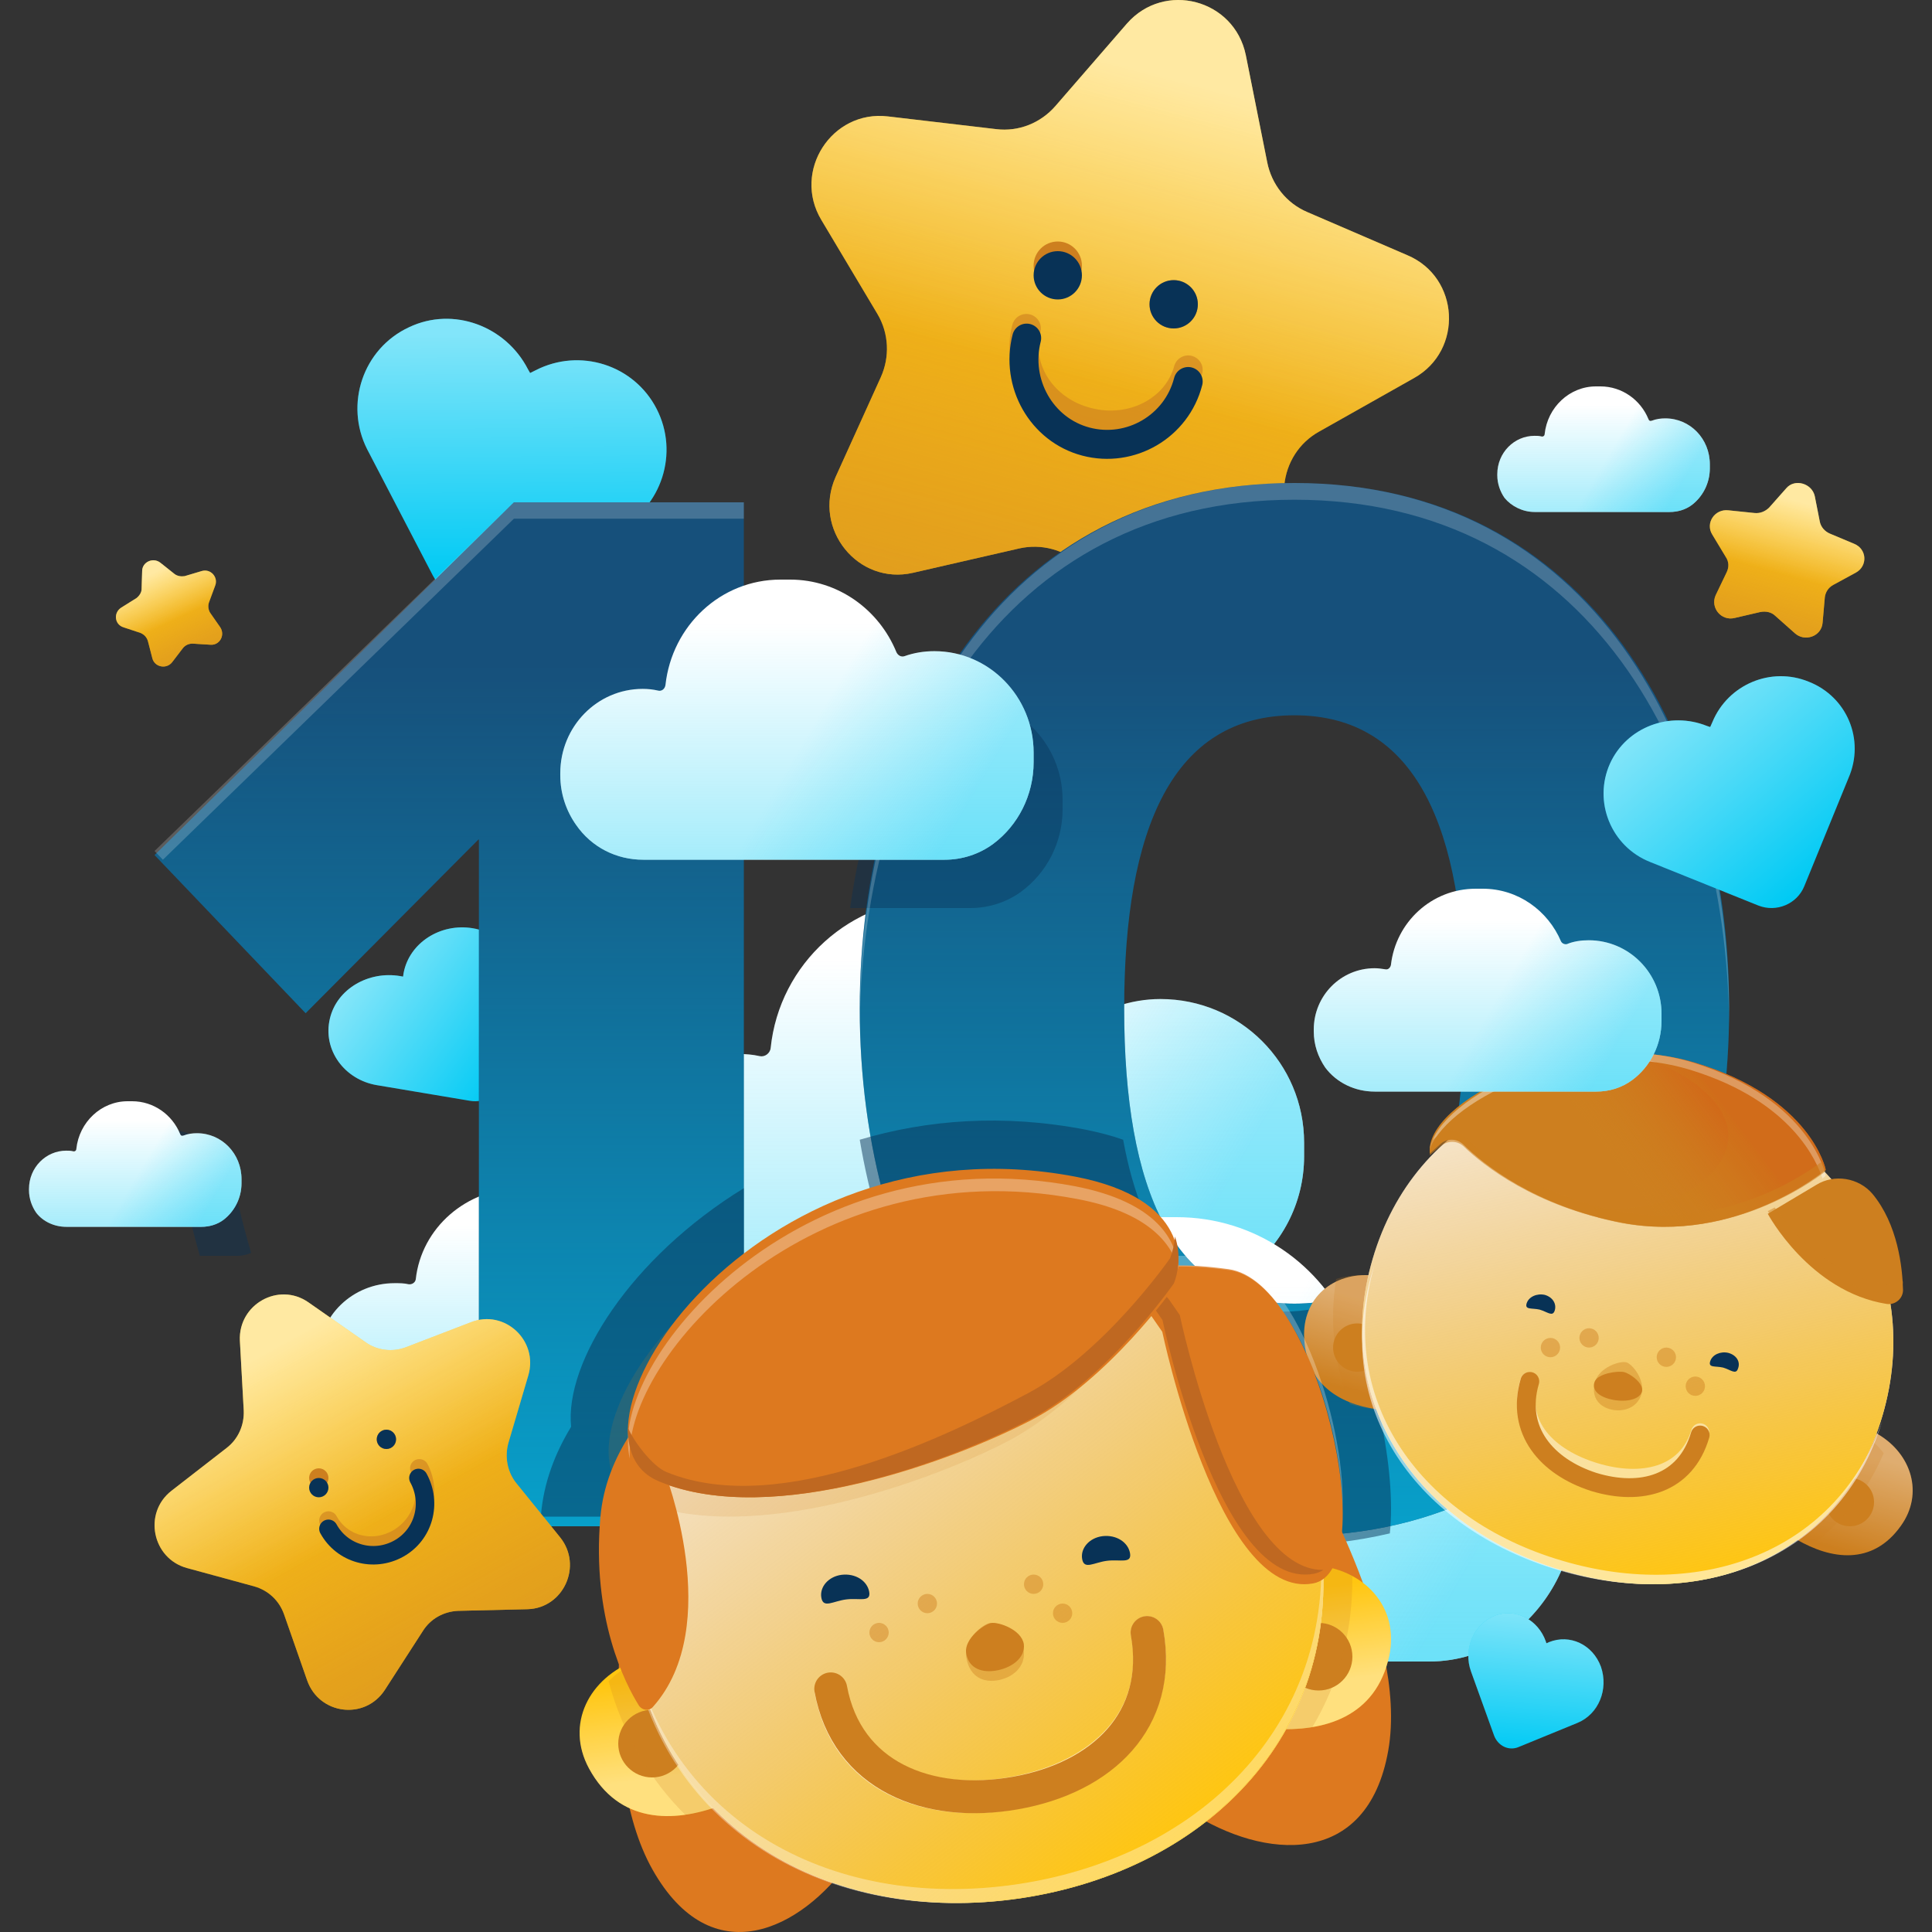 <?xml version="1.0" encoding="UTF-8"?>
<svg width="200px" height="200px" viewBox="0 0 200 200" version="1.1" xmlns="http://www.w3.org/2000/svg" xmlns:xlink="http://www.w3.org/1999/xlink">
    <rect x="0" y="0" width="200" height="200" fill="#333333" stroke="none"/>
    <title>children</title>
    <defs>
        <linearGradient x1="50%" y1="-3.90408097e-14%" x2="50%" y2="100%" id="linearGradient-1">
            <stop stop-color="#00CAF4" stop-opacity="0" offset="15.42%"></stop>
            <stop stop-color="#00CAF4" offset="100%"></stop>
        </linearGradient>
        <linearGradient x1="11.815%" y1="41.988%" x2="90.317%" y2="68.147%" id="linearGradient-2">
            <stop stop-color="#00CAF4" stop-opacity="0" offset="51.31%"></stop>
            <stop stop-color="#00CAF4" offset="100%"></stop>
        </linearGradient>
        <linearGradient x1="50%" y1="-0%" x2="50%" y2="100%" id="linearGradient-3">
            <stop stop-color="#00CAF4" stop-opacity="0" offset="15.42%"></stop>
            <stop stop-color="#00CAF4" offset="100%"></stop>
        </linearGradient>
        <linearGradient x1="11.783%" y1="42.016%" x2="90.124%" y2="67.915%" id="linearGradient-4">
            <stop stop-color="#00CAF4" stop-opacity="0" offset="51.31%"></stop>
            <stop stop-color="#00CAF4" offset="100%"></stop>
        </linearGradient>
        <linearGradient x1="50%" y1="-0.11%" x2="50%" y2="99.89%" id="linearGradient-5">
            <stop stop-color="#00CAF4" stop-opacity="0" offset="15.42%"></stop>
            <stop stop-color="#00CAF4" offset="100%"></stop>
        </linearGradient>
        <linearGradient x1="11.85%" y1="42.559%" x2="90.184%" y2="66.755%" id="linearGradient-6">
            <stop stop-color="#00CAF4" stop-opacity="0" offset="51.31%"></stop>
            <stop stop-color="#00CAF4" offset="100%"></stop>
        </linearGradient>
        <linearGradient x1="96.608%" y1="76.07%" x2="19.822%" y2="27.354%" id="linearGradient-7">
            <stop stop-color="#FFFFFF" stop-opacity="0" offset="0%"></stop>
            <stop stop-color="#FFFFFF" offset="99.93%"></stop>
        </linearGradient>
        <linearGradient x1="50.439%" y1="90.966%" x2="49.713%" y2="8.892%" id="linearGradient-8">
            <stop stop-color="#FFFFFF" stop-opacity="0" offset="0%"></stop>
            <stop stop-color="#FFFFFF" offset="99.93%"></stop>
        </linearGradient>
        <linearGradient x1="59.709%" y1="0.346%" x2="35.918%" y2="93.416%" id="linearGradient-9">
            <stop stop-color="#CD7F1F" stop-opacity="0" offset="15.42%"></stop>
            <stop stop-color="#CD7F1F" offset="100%"></stop>
        </linearGradient>
        <linearGradient x1="35.918%" y1="93.416%" x2="59.709%" y2="0.346%" id="linearGradient-10">
            <stop stop-color="#FFFFFF" stop-opacity="0.023" offset="38.45%"></stop>
            <stop stop-color="#FFFFFF" offset="85.53%"></stop>
        </linearGradient>
        <linearGradient x1="60.356%" y1="0.506%" x2="34.981%" y2="93.537%" id="linearGradient-11">
            <stop stop-color="#CD7F1F" stop-opacity="0" offset="15.42%"></stop>
            <stop stop-color="#CD7F1F" offset="100%"></stop>
        </linearGradient>
        <linearGradient x1="34.981%" y1="93.537%" x2="60.356%" y2="0.506%" id="linearGradient-12">
            <stop stop-color="#FFFFFF" stop-opacity="0.023" offset="38.45%"></stop>
            <stop stop-color="#FFFFFF" offset="85.53%"></stop>
        </linearGradient>
        <linearGradient x1="30.46%" y1="1.33%" x2="71.619%" y2="89.189%" id="linearGradient-13">
            <stop stop-color="#CD7F1F" stop-opacity="0" offset="15.42%"></stop>
            <stop stop-color="#CD7F1F" offset="100%"></stop>
        </linearGradient>
        <linearGradient x1="71.641%" y1="89.237%" x2="30.483%" y2="1.378%" id="linearGradient-14">
            <stop stop-color="#FFFFFF" stop-opacity="0.023" offset="38.45%"></stop>
            <stop stop-color="#FFFFFF" offset="85.53%"></stop>
        </linearGradient>
        <linearGradient x1="50%" y1="0%" x2="50%" y2="100%" id="linearGradient-15">
            <stop stop-color="#00CAF4" stop-opacity="0.1" offset="16.03%"></stop>
            <stop stop-color="#00CAF4" offset="99.93%"></stop>
        </linearGradient>
        <linearGradient x1="50%" y1="0%" x2="50%" y2="100%" id="linearGradient-16">
            <stop stop-color="#00CAF4" stop-opacity="0.1" offset="16.37%"></stop>
            <stop stop-color="#00CAF4" offset="99.93%"></stop>
        </linearGradient>
        <linearGradient x1="25.936%" y1="1.37%" x2="73.249%" y2="86.539%" id="linearGradient-17">
            <stop stop-color="#CD7F1F" stop-opacity="0" offset="15.42%"></stop>
            <stop stop-color="#CD7F1F" offset="100%"></stop>
        </linearGradient>
        <linearGradient x1="73.249%" y1="86.539%" x2="25.936%" y2="1.37%" id="linearGradient-18">
            <stop stop-color="#FFFFFF" stop-opacity="0.023" offset="38.45%"></stop>
            <stop stop-color="#FFFFFF" offset="85.53%"></stop>
        </linearGradient>
        <linearGradient x1="86.728%" y1="81.065%" x2="26.243%" y2="17.404%" id="linearGradient-19">
            <stop stop-color="#FFFFFF" stop-opacity="0" offset="0%"></stop>
            <stop stop-color="#FFFFFF" offset="99.93%"></stop>
        </linearGradient>
        <linearGradient x1="44.624%" y1="101.385%" x2="53.507%" y2="2.377%" id="linearGradient-20">
            <stop stop-color="#FFFFFF" stop-opacity="0" offset="0%"></stop>
            <stop stop-color="#FFFFFF" offset="99.93%"></stop>
        </linearGradient>
        <linearGradient x1="37.67%" y1="86.102%" x2="61.001%" y2="15.334%" id="linearGradient-21">
            <stop stop-color="#FFFFFF" stop-opacity="0" offset="0%"></stop>
            <stop stop-color="#FFFFFF" offset="85.53%"></stop>
        </linearGradient>
        <linearGradient x1="37.939%" y1="84.632%" x2="61.16%" y2="13.986%" id="linearGradient-22">
            <stop stop-color="#FFFFFF" stop-opacity="0" offset="0%"></stop>
            <stop stop-color="#FFFFFF" offset="85.53%"></stop>
        </linearGradient>
        <linearGradient x1="39.118%" y1="5.696%" x2="60.809%" y2="94.726%" id="linearGradient-23">
            <stop stop-color="#D78D1C" stop-opacity="0.204" offset="0%"></stop>
            <stop stop-color="#FFC610" offset="100%"></stop>
        </linearGradient>
        <linearGradient x1="76.418%" y1="40.42%" x2="23.141%" y2="62.274%" id="linearGradient-24">
            <stop stop-color="#D55714" offset="0.205%"></stop>
            <stop stop-color="#CD7F1F" stop-opacity="0" offset="60.29%"></stop>
        </linearGradient>
        <linearGradient x1="44.596%" y1="17.673%" x2="55.969%" y2="81.783%" id="linearGradient-25">
            <stop stop-color="#FFFFFF" stop-opacity="0" offset="0%"></stop>
            <stop stop-color="#FFFFFF" offset="85.53%"></stop>
        </linearGradient>
        <linearGradient x1="44.604%" y1="18.186%" x2="56.016%" y2="82.579%" id="linearGradient-26">
            <stop stop-color="#FFFFFF" stop-opacity="0" offset="0%"></stop>
            <stop stop-color="#FFFFFF" offset="85.53%"></stop>
        </linearGradient>
        <linearGradient x1="20.547%" y1="15.218%" x2="79.002%" y2="85.489%" id="linearGradient-27">
            <stop stop-color="#D78D1C" stop-opacity="0.204" offset="0%"></stop>
            <stop stop-color="#FFC610" offset="100%"></stop>
        </linearGradient>
        <linearGradient x1="50%" y1="0.209%" x2="50%" y2="99.909%" id="linearGradient-28">
            <stop stop-color="#00CAF4" stop-opacity="0" offset="15.42%"></stop>
            <stop stop-color="#00CAF4" offset="100%"></stop>
        </linearGradient>
        <linearGradient x1="11.859%" y1="41.602%" x2="90.161%" y2="68.976%" id="linearGradient-29">
            <stop stop-color="#00CAF4" stop-opacity="0" offset="51.31%"></stop>
            <stop stop-color="#00CAF4" offset="100%"></stop>
        </linearGradient>
        <linearGradient x1="50%" y1="7.68154309e-14%" x2="50%" y2="100%" id="linearGradient-30">
            <stop stop-color="#00CAF4" stop-opacity="0" offset="15.42%"></stop>
            <stop stop-color="#00CAF4" offset="100%"></stop>
        </linearGradient>
        <linearGradient x1="11.8%" y1="41.817%" x2="90.233%" y2="68.47%" id="linearGradient-31">
            <stop stop-color="#00CAF4" stop-opacity="0" offset="51.31%"></stop>
            <stop stop-color="#00CAF4" offset="100%"></stop>
        </linearGradient>
        <linearGradient x1="50%" y1="-0.565%" x2="50%" y2="100.089%" id="linearGradient-32">
            <stop stop-color="#00CAF4" stop-opacity="0" offset="15.42%"></stop>
            <stop stop-color="#00CAF4" offset="100%"></stop>
        </linearGradient>
        <linearGradient x1="11.76%" y1="41.504%" x2="90.039%" y2="69.047%" id="linearGradient-33">
            <stop stop-color="#00CAF4" stop-opacity="0" offset="51.31%"></stop>
            <stop stop-color="#00CAF4" offset="100%"></stop>
        </linearGradient>
        <linearGradient x1="50%" y1="-0.708%" x2="50%" y2="99.947%" id="linearGradient-34">
            <stop stop-color="#00CAF4" stop-opacity="0" offset="15.42%"></stop>
            <stop stop-color="#00CAF4" offset="100%"></stop>
        </linearGradient>
        <linearGradient x1="11.753%" y1="41.466%" x2="90.032%" y2="69.009%" id="linearGradient-35">
            <stop stop-color="#00CAF4" stop-opacity="0" offset="51.31%"></stop>
            <stop stop-color="#00CAF4" offset="100%"></stop>
        </linearGradient>
    </defs>
    <g id="Page-1" stroke="none" stroke-width="1" fill="none" fill-rule="evenodd">
        <g id="children" transform="translate(3, 0)">
            <path d="M73.34,134 L118.645,134 C121.294,134 123.886,133.212 125.971,131.635 C129.633,128.931 132,124.595 132,119.695 L132,118.287 C132,110.065 125.351,103.419 117.124,103.419 L117.124,103.419 C115.546,103.419 114.025,103.701 112.672,104.151 C112.165,104.32 111.658,104.095 111.489,103.644 C108.84,97.393 102.698,93 95.486,93 L94.021,93 C85.061,93 77.679,99.758 76.778,108.488 C76.721,109.051 76.158,109.445 75.651,109.332 C74.918,109.163 74.186,109.107 73.397,109.107 L73.397,109.107 C66.579,109.107 61,114.626 61,121.497 L61,121.835 C61,124.538 61.902,127.073 63.367,129.1 C65.621,132.254 69.396,134 73.34,134 Z" id="Path" fill="#FFFFFF" fill-rule="nonzero"></path>
            <path d="M73.34,134 L118.645,134 C121.294,134 123.886,133.212 125.971,131.635 C129.633,128.931 132,124.595 132,119.695 L132,118.287 C132,110.065 125.351,103.419 117.124,103.419 L117.124,103.419 C115.546,103.419 114.025,103.701 112.672,104.151 C112.165,104.32 111.658,104.095 111.489,103.644 C108.84,97.393 102.698,93 95.486,93 L94.021,93 C85.061,93 77.679,99.758 76.778,108.488 C76.721,109.051 76.158,109.445 75.651,109.332 C74.918,109.163 74.186,109.107 73.397,109.107 L73.397,109.107 C66.579,109.107 61,114.626 61,121.497 L61,121.835 C61,124.538 61.902,127.073 63.367,129.1 C65.621,132.254 69.396,134 73.34,134 Z" id="Path" fill="url(#linearGradient-1)" fill-rule="nonzero" opacity="0.35"></path>
            <path d="M73.34,134 L118.645,134 C121.294,134 123.886,133.212 125.971,131.635 C129.633,128.931 132,124.595 132,119.695 L132,118.287 C132,110.065 125.351,103.419 117.124,103.419 L117.124,103.419 C115.546,103.419 114.025,103.701 112.672,104.151 C112.165,104.32 111.658,104.095 111.489,103.644 C108.84,97.393 102.698,93 95.486,93 L94.021,93 C85.061,93 77.679,99.758 76.778,108.488 C76.721,109.051 76.158,109.445 75.651,109.332 C74.918,109.163 74.186,109.107 73.397,109.107 L73.397,109.107 C66.579,109.107 61,114.626 61,121.497 L61,121.835 C61,124.538 61.902,127.073 63.367,129.1 C65.621,132.254 69.396,134 73.34,134 Z" id="Path" fill="url(#linearGradient-2)" fill-rule="nonzero" opacity="0.35"></path>
            <path d="M93.977,172 L144.943,172 C147.898,172 150.795,171.095 153.182,169.397 C157.33,166.342 160,161.476 160,155.988 L160,154.403 C160,145.181 152.5,137.712 143.239,137.712 L143.239,137.712 C141.477,137.712 139.773,137.995 138.182,138.561 C137.614,138.731 137.045,138.504 136.818,137.938 C133.864,130.923 126.932,126 118.807,126 L117.159,126 C107.102,126 98.807,133.582 97.784,143.314 C97.727,143.936 97.102,144.389 96.477,144.219 C95.682,144.049 94.83,143.993 93.92,143.993 L93.92,143.993 C86.25,143.993 80,150.216 80,157.855 L80,158.251 C80,161.306 80.966,164.135 82.67,166.399 C85.284,169.963 89.545,172 93.977,172 Z" id="Path" fill="#FFFFFF" fill-rule="nonzero"></path>
            <path d="M93.977,172 L144.943,172 C147.898,172 150.795,171.095 153.182,169.397 C157.33,166.342 160,161.476 160,155.988 L160,154.403 C160,145.181 152.5,137.712 143.239,137.712 L143.239,137.712 C141.477,137.712 139.773,137.995 138.182,138.561 C137.614,138.731 137.045,138.504 136.818,137.938 C133.864,130.923 126.932,126 118.807,126 L117.159,126 C107.102,126 98.807,133.582 97.784,143.314 C97.727,143.936 97.102,144.389 96.477,144.219 C95.682,144.049 94.83,143.993 93.92,143.993 L93.92,143.993 C86.25,143.993 80,150.216 80,157.855 L80,158.251 C80,161.306 80.966,164.135 82.67,166.399 C85.284,169.963 89.545,172 93.977,172 Z" id="Path" fill="url(#linearGradient-3)" fill-rule="nonzero" opacity="0.35"></path>
            <path d="M93.977,172 L144.943,172 C147.898,172 150.795,171.095 153.182,169.397 C157.33,166.342 160,161.476 160,155.988 L160,154.403 C160,145.181 152.5,137.712 143.239,137.712 L143.239,137.712 C141.477,137.712 139.773,137.995 138.182,138.561 C137.614,138.731 137.045,138.504 136.818,137.938 C133.864,130.923 126.932,126 118.807,126 L117.159,126 C107.102,126 98.807,133.582 97.784,143.314 C97.727,143.936 97.102,144.389 96.477,144.219 C95.682,144.049 94.83,143.993 93.92,143.993 L93.92,143.993 C86.25,143.993 80,150.216 80,157.855 L80,158.251 C80,161.306 80.966,164.135 82.67,166.399 C85.284,169.963 89.545,172 93.977,172 Z" id="Path" fill="url(#linearGradient-4)" fill-rule="nonzero" opacity="0.35"></path>
            <path d="M37.904,148 L66.577,148 C68.25,148 69.865,147.5 71.192,146.556 C73.5,144.889 75,142.278 75,139.278 L75,138.444 C75,133.444 70.788,129.389 65.596,129.389 L65.596,129.389 C64.615,129.389 63.635,129.556 62.769,129.833 C62.481,129.944 62.135,129.778 62.019,129.5 C60.346,125.667 56.423,123 51.865,123 L50.942,123 C45.288,123 40.615,127.111 40.038,132.444 C39.981,132.778 39.635,133 39.288,132.944 C38.827,132.833 38.365,132.833 37.846,132.833 L37.846,132.833 C33.519,132.833 30,136.222 30,140.389 L30,140.611 C30,142.278 30.577,143.833 31.5,145.056 C33.058,146.889 35.423,148 37.904,148 Z" id="Path" fill="#FFFFFF" fill-rule="nonzero"></path>
            <path d="M37.904,148 L66.577,148 C68.25,148 69.865,147.5 71.192,146.556 C73.5,144.889 75,142.278 75,139.278 L75,138.444 C75,133.444 70.788,129.389 65.596,129.389 L65.596,129.389 C64.615,129.389 63.635,129.556 62.769,129.833 C62.481,129.944 62.135,129.778 62.019,129.5 C60.346,125.667 56.423,123 51.865,123 L50.942,123 C45.288,123 40.615,127.111 40.038,132.444 C39.981,132.778 39.635,133 39.288,132.944 C38.827,132.833 38.365,132.833 37.846,132.833 L37.846,132.833 C33.519,132.833 30,136.222 30,140.389 L30,140.611 C30,142.278 30.577,143.833 31.5,145.056 C33.058,146.889 35.423,148 37.904,148 Z" id="Path" fill="url(#linearGradient-5)" fill-rule="nonzero" opacity="0.35"></path>
            <path d="M37.904,148 L66.577,148 C68.25,148 69.865,147.5 71.192,146.556 C73.5,144.889 75,142.278 75,139.278 L75,138.444 C75,133.444 70.788,129.389 65.596,129.389 L65.596,129.389 C64.615,129.389 63.635,129.556 62.769,129.833 C62.481,129.944 62.135,129.778 62.019,129.5 C60.346,125.667 56.423,123 51.865,123 L50.942,123 C45.288,123 40.615,127.111 40.038,132.444 C39.981,132.778 39.635,133 39.288,132.944 C38.827,132.833 38.365,132.833 37.846,132.833 L37.846,132.833 C33.519,132.833 30,136.222 30,140.389 L30,140.611 C30,142.278 30.577,143.833 31.5,145.056 C33.058,146.889 35.423,148 37.904,148 Z" id="Path" fill="url(#linearGradient-6)" fill-rule="nonzero" opacity="0.35"></path>
            <path d="M45.938,96.091 L45.938,96.091 C42.6,95.534 39.38,97.593 38.784,100.71 L38.724,101.099 L38.426,101.043 C35.147,100.487 31.868,102.379 31.152,105.44 C30.377,108.667 32.643,111.783 36.041,112.34 L45.64,113.954 C47.25,114.232 48.8,113.23 49.098,111.728 L50.887,102.768 C51.543,99.652 49.277,96.647 45.938,96.091 Z" id="Path" fill="#00CAF4" fill-rule="nonzero"></path>
            <path d="M45.938,96.091 L45.938,96.091 C42.6,95.534 39.38,97.593 38.784,100.71 L38.724,101.099 L38.426,101.043 C35.147,100.487 31.868,102.379 31.152,105.44 C30.377,108.667 32.643,111.783 36.041,112.34 L45.64,113.954 C47.25,114.232 48.8,113.23 49.098,111.728 L50.887,102.768 C51.543,99.652 49.277,96.647 45.938,96.091 Z" id="Path" fill="url(#linearGradient-7)" fill-rule="nonzero" opacity="0.51"></path>
            <path d="M64.976,42.328 L64.976,42.328 C62.631,37.756 57.026,35.985 52.45,38.328 L51.878,38.614 L51.649,38.214 C49.361,33.756 43.927,31.699 39.352,33.87 C34.547,36.099 32.659,41.871 35.004,46.5 L41.811,59.587 C42.955,61.759 45.586,62.616 47.817,61.53 L60.973,54.844 C65.491,52.501 67.322,46.9 64.976,42.328 Z" id="Path" fill="#00CAF4" fill-rule="nonzero"></path>
            <path d="M64.976,42.328 L64.976,42.328 C62.631,37.756 57.026,35.985 52.45,38.328 L51.878,38.614 L51.649,38.214 C49.361,33.756 43.927,31.699 39.352,33.87 C34.547,36.099 32.659,41.871 35.004,46.5 L41.811,59.587 C42.955,61.759 45.586,62.616 47.817,61.53 L60.973,54.844 C65.491,52.501 67.322,46.9 64.976,42.328 Z" id="Path" fill="url(#linearGradient-8)" fill-rule="nonzero" opacity="0.51"></path>
            <path d="M125.963,5.694 L128.183,16.803 C128.639,19.094 130.176,21.041 132.339,21.957 L142.699,26.423 C148.107,28.714 148.505,36.273 143.382,39.136 L133.534,44.691 C131.485,45.836 130.176,47.897 129.948,50.245 L128.923,61.526 C128.411,67.367 121.41,70.116 117.083,66.107 L108.886,58.491 C107.179,56.888 104.788,56.258 102.511,56.773 L91.525,59.293 C85.832,60.61 81.108,54.769 83.498,49.386 L88.166,39.079 C89.134,36.96 89.02,34.498 87.825,32.493 L82.018,22.759 C79.001,17.719 83.1,11.363 88.906,12.05 L100.12,13.367 C102.454,13.654 104.731,12.737 106.268,10.962 L113.668,2.43 C117.539,-1.979 124.768,-0.09 125.963,5.694 Z" id="Path" fill="#FFC610" fill-rule="nonzero"></path>
            <path d="M125.963,5.694 L128.183,16.803 C128.639,19.094 130.176,21.041 132.339,21.957 L142.699,26.423 C148.107,28.714 148.505,36.273 143.382,39.136 L133.534,44.691 C131.485,45.836 130.176,47.897 129.948,50.245 L128.923,61.526 C128.411,67.367 121.41,70.116 117.083,66.107 L108.886,58.491 C107.179,56.888 104.788,56.258 102.511,56.773 L91.525,59.293 C85.832,60.61 81.108,54.769 83.498,49.386 L88.166,39.079 C89.134,36.96 89.02,34.498 87.825,32.493 L82.018,22.759 C79.001,17.719 83.1,11.363 88.906,12.05 L100.12,13.367 C102.454,13.654 104.731,12.737 106.268,10.962 L113.668,2.43 C117.539,-1.979 124.768,-0.09 125.963,5.694 Z" id="Path" fill="url(#linearGradient-9)" fill-rule="nonzero" opacity="0.61"></path>
            <path d="M125.963,5.694 L128.183,16.803 C128.639,19.094 130.176,21.041 132.339,21.957 L142.699,26.423 C148.107,28.714 148.505,36.273 143.382,39.136 L133.534,44.691 C131.485,45.836 130.176,47.897 129.948,50.245 L128.923,61.526 C128.411,67.367 121.41,70.116 117.083,66.107 L108.886,58.491 C107.179,56.888 104.788,56.258 102.511,56.773 L91.525,59.293 C85.832,60.61 81.108,54.769 83.498,49.386 L88.166,39.079 C89.134,36.96 89.02,34.498 87.825,32.493 L82.018,22.759 C79.001,17.719 83.1,11.363 88.906,12.05 L100.12,13.367 C102.454,13.654 104.731,12.737 106.268,10.962 L113.668,2.43 C117.539,-1.979 124.768,-0.09 125.963,5.694 Z" id="Path" fill="url(#linearGradient-10)" fill-rule="nonzero" opacity="0.61"></path>
            <path d="M184.867,51.372 L185.386,54.005 C185.501,54.565 185.905,55.013 186.423,55.237 L188.96,56.301 C190.286,56.861 190.344,58.597 189.133,59.269 L186.769,60.557 C186.25,60.837 185.962,61.341 185.905,61.845 L185.674,64.477 C185.559,65.878 183.829,66.494 182.791,65.542 L180.773,63.749 C180.37,63.357 179.793,63.245 179.217,63.357 L176.565,63.973 C175.181,64.309 174.028,62.909 174.604,61.621 L175.757,59.213 C175.988,58.709 175.988,58.149 175.642,57.645 L174.258,55.349 C173.509,54.173 174.489,52.66 175.93,52.828 L178.64,53.108 C179.217,53.164 179.736,52.94 180.139,52.548 L181.926,50.532 C182.791,49.524 184.579,50.028 184.867,51.372 Z" id="Path" fill="#FFC610" fill-rule="nonzero"></path>
            <path d="M184.867,51.372 L185.386,54.005 C185.501,54.565 185.905,55.013 186.423,55.237 L188.96,56.301 C190.286,56.861 190.344,58.597 189.133,59.269 L186.769,60.557 C186.25,60.837 185.962,61.341 185.905,61.845 L185.674,64.477 C185.559,65.878 183.829,66.494 182.791,65.542 L180.773,63.749 C180.37,63.357 179.793,63.245 179.217,63.357 L176.565,63.973 C175.181,64.309 174.028,62.909 174.604,61.621 L175.757,59.213 C175.988,58.709 175.988,58.149 175.642,57.645 L174.258,55.349 C173.509,54.173 174.489,52.66 175.93,52.828 L178.64,53.108 C179.217,53.164 179.736,52.94 180.139,52.548 L181.926,50.532 C182.791,49.524 184.579,50.028 184.867,51.372 Z" id="Path" fill="url(#linearGradient-11)" fill-rule="nonzero" opacity="0.61"></path>
            <path d="M184.867,51.372 L185.386,54.005 C185.501,54.565 185.905,55.013 186.423,55.237 L188.96,56.301 C190.286,56.861 190.344,58.597 189.133,59.269 L186.769,60.557 C186.25,60.837 185.962,61.341 185.905,61.845 L185.674,64.477 C185.559,65.878 183.829,66.494 182.791,65.542 L180.773,63.749 C180.37,63.357 179.793,63.245 179.217,63.357 L176.565,63.973 C175.181,64.309 174.028,62.909 174.604,61.621 L175.757,59.213 C175.988,58.709 175.988,58.149 175.642,57.645 L174.258,55.349 C173.509,54.173 174.489,52.66 175.93,52.828 L178.64,53.108 C179.217,53.164 179.736,52.94 180.139,52.548 L181.926,50.532 C182.791,49.524 184.579,50.028 184.867,51.372 Z" id="Path" fill="url(#linearGradient-12)" fill-rule="nonzero" opacity="0.61"></path>
            <path d="M13.591,58.244 L15.056,59.409 C15.349,59.642 15.759,59.7 16.11,59.642 L17.868,59.118 C18.805,58.827 19.625,59.758 19.274,60.631 L18.629,62.378 C18.512,62.727 18.571,63.134 18.747,63.425 L19.801,64.939 C20.328,65.754 19.742,66.802 18.805,66.744 L16.93,66.627 C16.52,66.627 16.169,66.802 15.934,67.093 L14.821,68.548 C14.235,69.305 13.005,69.072 12.771,68.141 L12.302,66.336 C12.185,65.987 11.951,65.696 11.54,65.521 L9.783,64.939 C8.845,64.648 8.728,63.425 9.548,62.901 L11.13,61.912 C11.423,61.679 11.658,61.33 11.658,60.98 L11.716,59.118 C11.716,58.186 12.829,57.662 13.591,58.244 Z" id="Path" fill="#FFC610" fill-rule="nonzero"></path>
            <path d="M13.591,58.244 L15.056,59.409 C15.349,59.642 15.759,59.7 16.11,59.642 L17.868,59.118 C18.805,58.827 19.625,59.758 19.274,60.631 L18.629,62.378 C18.512,62.727 18.571,63.134 18.747,63.425 L19.801,64.939 C20.328,65.754 19.742,66.802 18.805,66.744 L16.93,66.627 C16.52,66.627 16.169,66.802 15.934,67.093 L14.821,68.548 C14.235,69.305 13.005,69.072 12.771,68.141 L12.302,66.336 C12.185,65.987 11.951,65.696 11.54,65.521 L9.783,64.939 C8.845,64.648 8.728,63.425 9.548,62.901 L11.13,61.912 C11.423,61.679 11.658,61.33 11.658,60.98 L11.716,59.118 C11.716,58.186 12.829,57.662 13.591,58.244 Z" id="Path" fill="url(#linearGradient-13)" fill-rule="nonzero" opacity="0.61"></path>
            <path d="M13.591,58.244 L15.056,59.409 C15.349,59.642 15.759,59.7 16.11,59.642 L17.868,59.118 C18.805,58.827 19.625,59.758 19.274,60.631 L18.629,62.378 C18.512,62.727 18.571,63.134 18.747,63.425 L19.801,64.939 C20.328,65.754 19.742,66.802 18.805,66.744 L16.93,66.627 C16.52,66.627 16.169,66.802 15.934,67.093 L14.821,68.548 C14.235,69.305 13.005,69.072 12.771,68.141 L12.302,66.336 C12.185,65.987 11.951,65.696 11.54,65.521 L9.783,64.939 C8.845,64.648 8.728,63.425 9.548,62.901 L11.13,61.912 C11.423,61.679 11.658,61.33 11.658,60.98 L11.716,59.118 C11.716,58.186 12.829,57.662 13.591,58.244 Z" id="Path" fill="url(#linearGradient-14)" fill-rule="nonzero" opacity="0.61"></path>
            <circle id="Oval" fill="#CD7F1F" fill-rule="nonzero" cx="106.5" cy="27.5" r="2.5"></circle>
            <circle id="Oval" fill="#083256" fill-rule="nonzero" cx="106.5" cy="28.5" r="2.5"></circle>
            <path d="M120,38.294 C118.861,42.477 114.189,44.899 109.575,43.688 C104.96,42.532 102.112,38.183 103.251,34" id="Path" stroke="#CD7F1F" stroke-width="3" opacity="0.62" stroke-linecap="round"></path>
            <path d="M120,39.494 C118.806,44.16 114.029,46.926 109.422,45.716 C104.816,44.506 102.086,39.667 103.28,35" id="Path" stroke="#083256" stroke-width="3" stroke-linecap="round"></path>
            <circle id="Oval" fill="#CD7F1F" fill-rule="nonzero" cx="118.5" cy="31.5" r="2.5"></circle>
            <circle id="Oval" fill="#083256" fill-rule="nonzero" cx="118.5" cy="31.5" r="2.5"></circle>
            <polygon id="Path" fill="#184772" fill-rule="nonzero" points="46.518 86.914 28.638 104.886 13 88.516 50.198 52 74 52 74 158 46.576 158 46.576 86.914"></polygon>
            <path d="M131,50 C161.661,50 176,76.552 176,104.415 C176,132.277 161.661,159 131,159 C100.339,159 86,132.277 86,104.415 C86,76.552 100.339,50 131,50 Z M131,74.045 C118.418,74.045 113.374,85.726 113.374,104.415 C113.374,123.104 118.418,134.955 131,134.955 C143.582,134.955 148.626,123.104 148.626,104.415 C148.626,85.726 143.582,74.045 131,74.045 Z" id="Shape" fill="#184772" fill-rule="nonzero"></path>
            <polygon id="Path" fill="url(#linearGradient-15)" fill-rule="nonzero" opacity="0.68" points="46.518 86.914 28.638 104.886 13 88.516 50.198 52 74 52 74 158 46.576 158 46.576 86.914"></polygon>
            <path d="M131,50 C161.661,50 176,76.552 176,104.415 C176,132.277 161.661,159 131,159 C100.339,159 86,132.277 86,104.415 C86,76.552 100.339,50 131,50 Z M131,74.045 C118.418,74.045 113.374,85.726 113.374,104.415 C113.374,123.104 118.418,134.955 131,134.955 C143.582,134.955 148.626,123.104 148.626,104.415 C148.626,85.726 143.582,74.045 131,74.045 Z" id="Shape" fill="url(#linearGradient-16)" fill-rule="nonzero" opacity="0.68"></path>
            <path d="M97.455,94 C99.317,94 101.18,93.42 102.693,92.317 C105.312,90.401 107,87.266 107,83.784 L107,82.797 C107,76.934 102.228,72.174 96.349,72.174 C95.243,72.174 94.138,72.348 93.148,72.697 C92.799,72.813 92.45,72.639 92.275,72.29 C92.217,72.174 92.159,72.116 92.159,72 C88.492,78.559 86.106,86.047 85,94 L97.455,94 L97.455,94 Z" id="Path" fill="#083256" fill-rule="nonzero" opacity="0.41"></path>
            <path d="M135.784,134.687 C134.03,135.376 132.05,135.778 129.844,135.778 C120.509,135.778 115.305,129.177 113.268,117.984 C112.137,117.582 110.835,117.238 109.421,116.951 C100.822,115.286 92.958,115.918 86,117.984 C89.847,140.829 104.047,160 129.844,160 C133.804,160 137.424,159.541 140.875,158.737 C141.554,152.251 139.404,141.919 135.784,134.687 Z" id="Path" fill="#083256" fill-rule="nonzero" opacity="0.5"></path>
            <path d="M53,157 L74,157 L74,123 C62.251,130.217 55.441,141.043 56.122,147.697 C54.476,150.403 53.284,153.448 53,156.831 C53,156.887 53,156.944 53,157 Z" id="Path" fill="#083256" fill-rule="nonzero" opacity="0.5"></path>
            <path d="M131,51.732 C161.378,51.732 175.717,78.115 176,106 C176,105.711 176,105.423 176,105.134 C176,76.903 161.661,50 131,50 C100.339,50 86,76.903 86,105.134 C86,105.423 86,105.711 86,106 C86.34,78.115 100.622,51.732 131,51.732 Z" id="Path" fill="#FFFFFF" fill-rule="nonzero" opacity="0.2"></path>
            <polygon id="Path" fill="#FFFFFF" fill-rule="nonzero" opacity="0.2" points="13 88.095 13.862 89 50.198 53.697 74 53.697 74 52 50.198 52"></polygon>
            <path d="M28.91,134.805 L34.846,138.95 C36.045,139.814 37.643,139.987 39.013,139.468 L45.748,136.878 C49.229,135.496 52.768,138.778 51.684,142.404 L49.629,149.37 C49.229,150.809 49.515,152.364 50.428,153.515 L54.994,159.157 C57.334,162.092 55.337,166.468 51.627,166.583 L44.435,166.755 C42.951,166.813 41.581,167.561 40.782,168.828 L36.844,174.93 C34.789,178.096 30.052,177.521 28.796,173.951 L26.399,167.101 C25.885,165.662 24.744,164.625 23.317,164.222 L16.354,162.323 C12.758,161.344 11.787,156.624 14.755,154.321 L20.463,149.888 C21.662,148.967 22.289,147.528 22.232,146.031 L21.833,138.778 C21.662,135.036 25.828,132.675 28.91,134.805 Z" id="Path" fill="#FFC610" fill-rule="nonzero"></path>
            <path d="M28.91,134.805 L34.846,138.95 C36.045,139.814 37.643,139.987 39.013,139.468 L45.748,136.878 C49.229,135.496 52.768,138.778 51.684,142.404 L49.629,149.37 C49.229,150.809 49.515,152.364 50.428,153.515 L54.994,159.157 C57.334,162.092 55.337,166.468 51.627,166.583 L44.435,166.755 C42.951,166.813 41.581,167.561 40.782,168.828 L36.844,174.93 C34.789,178.096 30.052,177.521 28.796,173.951 L26.399,167.101 C25.885,165.662 24.744,164.625 23.317,164.222 L16.354,162.323 C12.758,161.344 11.787,156.624 14.755,154.321 L20.463,149.888 C21.662,148.967 22.289,147.528 22.232,146.031 L21.833,138.778 C21.662,135.036 25.828,132.675 28.91,134.805 Z" id="Path" fill="url(#linearGradient-17)" fill-rule="nonzero" opacity="0.61"></path>
            <path d="M28.91,134.805 L34.846,138.95 C36.045,139.814 37.643,139.987 39.013,139.468 L45.748,136.878 C49.229,135.496 52.768,138.778 51.684,142.404 L49.629,149.37 C49.229,150.809 49.515,152.364 50.428,153.515 L54.994,159.157 C57.334,162.092 55.337,166.468 51.627,166.583 L44.435,166.755 C42.951,166.813 41.581,167.561 40.782,168.828 L36.844,174.93 C34.789,178.096 30.052,177.521 28.796,173.951 L26.399,167.101 C25.885,165.662 24.744,164.625 23.317,164.222 L16.354,162.323 C12.758,161.344 11.787,156.624 14.755,154.321 L20.463,149.888 C21.662,148.967 22.289,147.528 22.232,146.031 L21.833,138.778 C21.662,135.036 25.828,132.675 28.91,134.805 Z" id="Path" fill="url(#linearGradient-18)" fill-rule="nonzero" opacity="0.61"></path>
            <circle id="Oval" fill="#CD7F1F" fill-rule="nonzero" cx="30" cy="153" r="1"></circle>
            <circle id="Oval" fill="#083256" fill-rule="nonzero" cx="30" cy="154" r="1"></circle>
            <path d="M40.408,152 C41.744,154.532 40.742,157.754 38.181,159.25 C35.565,160.746 32.392,159.94 31,157.408" id="Path" stroke="#CD7F1F" stroke-width="1.915" opacity="0.62" stroke-linecap="round"></path>
            <path d="M40.315,153 C41.749,155.604 40.867,158.872 38.276,160.312 C35.685,161.752 32.433,160.866 31,158.262" id="Path" stroke="#083256" stroke-width="1.915" stroke-linecap="round"></path>
            <circle id="Oval" fill="#CD7F1F" fill-rule="nonzero" cx="37" cy="149" r="1"></circle>
            <circle id="Oval" fill="#083256" fill-rule="nonzero" cx="37" cy="149" r="1"></circle>
            <path d="M184.238,70.571 L184.238,70.571 C180.342,68.969 175.873,70.857 174.269,74.747 L174.04,75.262 L173.696,75.148 C169.857,73.603 165.388,75.262 163.669,79.038 C161.893,82.985 163.784,87.619 167.794,89.221 L179.024,93.741 C180.915,94.485 183.035,93.569 183.78,91.739 L188.363,80.525 C190.082,76.578 188.192,72.116 184.238,70.571 Z" id="Path" fill="#00CAF4" fill-rule="nonzero"></path>
            <path d="M184.238,70.571 L184.238,70.571 C180.342,68.969 175.873,70.857 174.269,74.747 L174.04,75.262 L173.696,75.148 C169.857,73.603 165.388,75.262 163.669,79.038 C161.893,82.985 163.784,87.619 167.794,89.221 L179.024,93.741 C180.915,94.485 183.035,93.569 183.78,91.739 L188.363,80.525 C190.082,76.578 188.192,72.116 184.238,70.571 Z" id="Path" fill="url(#linearGradient-19)" fill-rule="nonzero" opacity="0.51"></path>
            <path d="M162.733,172.553 L162.733,172.553 C161.886,170.234 159.512,169.135 157.364,169.989 L157.082,170.112 L157.025,169.928 C156.234,167.67 153.917,166.449 151.769,167.243 C149.565,168.097 148.434,170.722 149.282,173.042 L151.656,179.634 C152.052,180.733 153.182,181.282 154.199,180.855 L160.303,178.352 C162.507,177.437 163.525,174.873 162.733,172.553 Z" id="Path" fill="#00CAF4" fill-rule="nonzero"></path>
            <path d="M162.733,172.553 L162.733,172.553 C161.886,170.234 159.512,169.135 157.364,169.989 L157.082,170.112 L157.025,169.928 C156.234,167.67 153.917,166.449 151.769,167.243 C149.565,168.097 148.434,170.722 149.282,173.042 L151.656,179.634 C152.052,180.733 153.182,181.282 154.199,180.855 L160.303,178.352 C162.507,177.437 163.525,174.873 162.733,172.553 Z" id="Path" fill="url(#linearGradient-20)" fill-rule="nonzero" opacity="0.51"></path>
            <path d="M147.989,139.865 C147.645,143.991 144.209,146.323 140.258,145.964 C136.306,145.605 132.298,143.751 132.011,138.549 C131.782,134.364 135.047,131.673 139.055,132.032 C142.949,132.391 148.275,135.739 147.989,139.865 Z" id="Path" fill="#CD7F1F" fill-rule="nonzero"></path>
            <path d="M147.989,139.865 C147.645,143.991 144.209,146.323 140.258,145.964 C136.306,145.605 132.298,143.751 132.011,138.549 C131.782,134.364 135.047,131.673 139.055,132.032 C142.949,132.391 148.275,135.739 147.989,139.865 Z" id="Path" fill="url(#linearGradient-21)" fill-rule="nonzero" opacity="0.36"></path>
            <circle id="Oval" fill="#CD7F1F" fill-rule="nonzero" cx="137.5" cy="139.5" r="2.5"></circle>
            <path d="M138.557,132.038 C137.416,131.918 136.274,132.098 135.313,132.398 C134.592,137.02 135.133,141.461 136.755,145.363 C137.776,145.663 138.797,145.843 139.879,145.963 C144.024,146.323 147.628,144.042 147.988,139.841 C148.289,135.759 142.702,132.398 138.557,132.038 Z" id="Path" fill="#CD7F1F" fill-rule="nonzero" opacity="0.2"></path>
            <path d="M179.823,149.834 C177.886,153.474 179.538,157.352 183.014,159.381 C186.489,161.41 190.82,162.126 193.782,157.949 C196.175,154.607 194.865,150.49 191.389,148.461 C187.914,146.432 181.703,146.194 179.823,149.834 Z" id="Path" fill="#CD7F1F" fill-rule="nonzero"></path>
            <path d="M179.823,149.834 C177.886,153.474 179.538,157.352 183.014,159.381 C186.489,161.41 190.82,162.126 193.782,157.949 C196.175,154.607 194.865,150.49 191.389,148.461 C187.914,146.432 181.703,146.194 179.823,149.834 Z" id="Path" fill="url(#linearGradient-22)" fill-rule="nonzero" opacity="0.36"></path>
            <circle id="Oval" fill="#CD7F1F" fill-rule="nonzero" cx="188.5" cy="155.5" r="2.5"></circle>
            <path d="M189.725,148.432 C190.646,148.948 191.404,149.635 192,150.436 C190.267,154.502 187.612,157.709 184.47,160 C183.549,159.714 182.683,159.313 181.816,158.797 C178.511,156.85 176.94,153.128 178.782,149.635 C180.516,146.199 186.42,146.485 189.725,148.432 Z" id="Path" fill="#CD7F1F" fill-rule="nonzero" opacity="0.2"></path>
            <path d="M191.876,146.535 C187.507,161.429 172.979,166.992 158.395,162.472 C143.811,158.009 134.732,145.144 139.101,130.308 C143.471,115.414 158.282,108.924 172.866,113.386 C187.45,117.848 196.246,131.641 191.876,146.535 Z" id="Path" fill="#FFFFFF" fill-rule="nonzero"></path>
            <path d="M191.876,146.535 C187.507,161.429 172.979,166.992 158.395,162.472 C143.811,158.009 134.732,145.144 139.101,130.308 C143.471,115.414 158.282,108.924 172.866,113.386 C187.45,117.848 196.246,131.641 191.876,146.535 Z" id="Path" fill="url(#linearGradient-23)" fill-rule="nonzero"></path>
            <path d="M158.661,161.547 C144.26,157.295 135.245,145.154 139.271,131 C139.214,131.168 139.157,131.336 139.101,131.504 C134.735,145.882 143.807,158.246 158.378,162.554 C172.949,166.862 187.464,161.491 191.83,147.169 C191.887,147.001 191.943,146.833 192,146.665 C187.407,160.652 173.063,165.855 158.661,161.547 Z" id="Path" fill="#FFFFFF" fill-rule="nonzero" opacity="0.56"></path>
            <path d="M157.945,135.663 C157.729,136.356 157.191,135.802 156.383,135.571 C155.576,135.386 154.822,135.617 155.037,134.925 C155.253,134.232 156.114,133.863 156.922,134.047 C157.729,134.278 158.16,134.971 157.945,135.663 Z" id="Path" fill="#083256" fill-rule="nonzero"></path>
            <path d="M176.921,141.663 C176.707,142.356 176.173,141.802 175.372,141.571 C174.571,141.386 173.823,141.617 174.037,140.925 C174.251,140.232 175.105,139.863 175.906,140.047 C176.761,140.278 177.188,140.971 176.921,141.663 Z" id="Path" fill="#083256" fill-rule="nonzero"></path>
            <path d="M146.149,118.399 C146.825,117.839 147.784,117.839 148.46,118.455 C150.546,120.527 155.9,124.84 164.863,126.576 C176.812,128.873 186,121.087 186,121.087 C186,121.087 184.534,113.638 172.416,109.998 C159.677,106.189 144.345,114.142 145.022,119.407 L146.149,118.399 Z" id="Path" fill="#CD7F1F" fill-rule="nonzero"></path>
            <path d="M146.149,118.399 C146.825,117.839 147.784,117.839 148.46,118.455 C150.546,120.527 155.9,124.84 164.863,126.576 C176.812,128.873 186,121.087 186,121.087 C186,121.087 184.534,113.638 172.416,109.998 C159.677,106.189 144.345,114.142 145.022,119.407 L146.149,118.399 Z" id="Path" fill="url(#linearGradient-24)" fill-rule="nonzero" opacity="0.58"></path>
            <path d="M172.164,110.81 C182.555,114.049 185.096,120.292 185.661,122 C185.887,121.823 186,121.706 186,121.706 C186,121.706 184.532,113.872 172.39,110.044 C160.361,106.275 146.017,113.519 145,118.937 C147.09,113.637 160.643,107.158 172.164,110.81 Z" id="Path" fill="#FFFFFF" fill-rule="nonzero" opacity="0.39"></path>
            <path d="M185.606,120.246 C184.086,121.394 175.53,127.461 164.722,125.384 C155.772,123.689 150.481,119.48 148.341,117.458 C147.722,116.857 146.709,116.857 146.034,117.403 L145.245,118.059 C145.02,118.606 144.964,119.098 145.02,119.59 L146.202,118.606 C146.878,118.059 147.835,118.059 148.51,118.661 C150.593,120.683 155.941,124.892 164.891,126.586 C176.825,128.828 186,121.23 186,121.23 C186,121.23 185.887,120.902 185.606,120.246 Z" id="Path" fill="#CD7F1F" fill-rule="nonzero" opacity="0.57"></path>
            <path d="M180,125.652 C180,125.652 184.308,133.72 192.325,134.987 C193.222,135.103 194,134.411 194,133.547 C193.94,131.184 193.462,126.747 190.829,123.578 C189.393,121.907 186.88,121.503 185.026,122.656 L180,125.652 Z" id="Path" fill="#CD7F1F" fill-rule="nonzero"></path>
            <path d="M193.94,132.552 C193.641,132.871 193.162,133.084 192.624,133.031 C186.043,132.074 181.915,126.808 180.718,125 L180,125.372 C180,125.372 184.308,132.818 192.325,133.988 C193.222,134.095 194,133.457 194,132.659 C193.94,132.659 193.94,132.606 193.94,132.552 Z" id="Path" fill="#CD7F1F" fill-rule="nonzero" opacity="0.46"></path>
            <path d="M173,148.287 C171.618,152.811 166.976,153.847 162.113,152.375 C157.25,150.903 153.934,147.524 155.316,143" id="Path" stroke="#FFFFFF" stroke-width="1.888" opacity="0.47" stroke-linecap="round" stroke-linejoin="round"></path>
            <path d="M173,148.551 C171.512,153.64 166.882,154.912 161.977,153.408 C157.127,151.847 153.876,148.089 155.364,143" id="Path" stroke="#CD7F1F" stroke-width="1.951" stroke-linecap="round" stroke-linejoin="round"></path>
            <path d="M172.261,110.004 C170.152,109.391 167.929,109.056 165.705,109 C165.876,109.112 166.162,109.223 166.561,109.335 C172.888,111.176 178.76,116.199 174.428,121.165 C170.095,126.131 162,125.015 162,125.015 L162.456,126.076 C163.14,126.243 163.881,126.41 164.622,126.578 C176.708,128.866 186,121.109 186,121.109 C186,121.109 184.518,113.632 172.261,110.004 Z" id="Path" fill="#CD7F1F" fill-rule="nonzero" opacity="0.22"></path>
            <path d="M166.91,144.363 C166.459,145.809 164.913,146.249 163.625,145.872 C162.337,145.494 161.693,144.426 162.143,142.98 C162.594,141.533 164.72,140.842 165.364,141.03 C166.008,141.219 167.361,142.917 166.91,144.363 Z" id="Path" fill="#CD7F1F" fill-rule="nonzero" opacity="0.41"></path>
            <path d="M166.954,144.124 C166.624,144.969 165.109,145.168 163.792,144.87 C162.474,144.571 161.75,143.876 162.079,143.031 C162.408,142.186 164.451,141.888 165.109,142.037 C165.768,142.186 167.283,143.279 166.954,144.124 Z" id="Path" fill="#CD7F1F" fill-rule="nonzero"></path>
            <circle id="Oval" fill="#CD7F1F" fill-rule="nonzero" opacity="0.46" cx="161.5" cy="138.5" r="1"></circle>
            <circle id="Oval" fill="#CD7F1F" fill-rule="nonzero" opacity="0.46" cx="157.5" cy="139.5" r="1"></circle>
            <circle id="Oval" fill="#CD7F1F" fill-rule="nonzero" opacity="0.46" cx="169.5" cy="140.5" r="1"></circle>
            <circle id="Oval" fill="#CD7F1F" fill-rule="nonzero" opacity="0.46" cx="172.5" cy="143.5" r="1"></circle>
            <path d="M132.008,151 C132.008,151 142.878,168.89 140.715,181.196 C138.553,193.502 127.801,192.477 120.204,187.577 C112.607,182.677 120.905,153.849 120.905,153.849 L132.008,151 Z" id="Path" fill="#DD791F" fill-rule="nonzero"></path>
            <path d="M62.094,162.144 C62.094,162.144 58.417,182.671 64.545,193.535 C70.672,204.399 79.919,199.825 85.044,192.563 C90.169,185.358 73.012,161 73.012,161 L62.094,162.144 Z" id="Path" fill="#DD791F" fill-rule="nonzero"></path>
            <path d="M77.458,175.777 C79.26,180.639 76.388,185.106 71.545,186.915 C66.702,188.724 61.071,188.78 57.974,183.07 C55.497,178.491 57.974,173.685 62.817,171.876 C67.716,170.067 75.656,170.915 77.458,175.777 Z" id="Path" fill="#FFC610" fill-rule="nonzero"></path>
            <path d="M77.458,175.777 C79.26,180.639 76.388,185.106 71.545,186.915 C66.702,188.724 61.071,188.78 57.974,183.07 C55.497,178.491 57.974,173.685 62.817,171.876 C67.716,170.067 75.656,170.915 77.458,175.777 Z" id="Path" fill="url(#linearGradient-25)" fill-rule="nonzero" opacity="0.46"></path>
            <circle id="Oval" fill="#CD7F1F" fill-rule="nonzero" cx="64.5" cy="180.5" r="3.5"></circle>
            <path d="M63.325,171.883 C62.017,172.395 60.872,173.136 60,174.047 C61.526,179.685 64.36,184.355 68.067,188 C69.32,187.829 70.574,187.487 71.773,187.032 C76.461,185.209 79.186,180.767 77.496,175.812 C75.698,170.915 68.012,170.06 63.325,171.883 Z" id="Path" fill="#CD7F1F" fill-rule="nonzero" opacity="0.2"></path>
            <path d="M120.02,169.927 C119.681,175.094 123.637,178.615 128.835,178.956 C134.034,179.296 139.459,177.763 140.815,171.404 C141.889,166.293 138.159,162.375 133.017,162.034 C127.818,161.637 120.359,164.703 120.02,169.927 Z" id="Path" fill="#FFC610" fill-rule="nonzero"></path>
            <path d="M120.02,169.927 C119.681,175.094 123.637,178.615 128.835,178.956 C134.034,179.296 139.459,177.763 140.815,171.404 C141.889,166.293 138.159,162.375 133.017,162.034 C127.818,161.637 120.359,164.703 120.02,169.927 Z" id="Path" fill="url(#linearGradient-26)" fill-rule="nonzero" opacity="0.46"></path>
            <circle id="Oval" fill="#CD7F1F" fill-rule="nonzero" cx="133.5" cy="171.5" r="3.5"></circle>
            <path d="M133.08,162.026 C134.557,162.139 135.863,162.479 136.998,163.102 C137.055,168.939 135.579,174.209 132.853,178.799 C131.547,179.025 130.241,179.025 128.878,178.969 C123.711,178.629 119.679,175.172 120.02,169.959 C120.418,164.746 127.913,161.686 133.08,162.026 Z" id="Path" fill="#CD7F1F" fill-rule="nonzero" opacity="0.2"></path>
            <path d="M133.642,158.876 C136.463,178.902 122.298,193.591 102.601,196.518 C82.905,199.387 65.184,189.345 62.362,169.376 C59.54,149.408 73.536,133.341 93.233,130.472 C112.929,127.488 130.82,138.85 133.642,158.876 Z" id="Path" fill="#FFFFFF" fill-rule="nonzero"></path>
            <path d="M133.642,158.876 C136.463,178.902 122.298,193.591 102.601,196.518 C82.905,199.387 65.184,189.345 62.362,169.376 C59.54,149.408 73.536,133.341 93.233,130.472 C112.929,127.488 130.82,138.85 133.642,158.876 Z" id="Path" fill="url(#linearGradient-27)" fill-rule="nonzero"></path>
            <path d="M102.266,195.06 C82.728,197.938 65.171,188.155 62,168.531 C62.057,168.761 62.057,168.991 62.113,169.279 C64.945,189.363 82.728,199.434 102.492,196.499 C122.257,193.622 136.472,178.832 133.64,158.748 C133.584,158.518 133.584,158.288 133.527,158 C135.906,177.739 121.747,192.183 102.266,195.06 Z" id="Path" fill="#FFFFFF" fill-rule="nonzero" opacity="0.35"></path>
            <path d="M115.549,136.003 C115.549,136.003 108.956,145.331 101.112,149.305 C93.268,153.334 74.908,160.068 63.255,155.432 C51.603,150.795 72.52,118.561 105.488,124.798 C117.141,127.061 116.459,133.795 115.549,136.003 Z" id="Path" fill="#CD7F1F" fill-rule="nonzero" opacity="0.14"></path>
            <path d="M113,132.509 C113,132.509 114.843,130.085 124.173,131.382 C133.503,132.622 140.183,162.619 132.927,163.916 C123.136,165.72 117.319,137.866 117.319,137.866 L116.225,136.287 L113,132.509 Z" id="Path" fill="#DD791F" fill-rule="nonzero"></path>
            <path d="M119.132,136.14 L118.033,134.548 L114.793,130.739 C114.793,130.739 115.083,130.341 116.008,130 C113.636,130.455 113,131.251 113,131.251 L116.24,135.06 L117.339,136.651 C117.339,136.651 123.182,164.734 133.017,162.915 C133.364,162.858 133.711,162.688 134,162.517 C124.686,162.688 119.132,136.14 119.132,136.14 Z" id="Path" fill="#BF6821" fill-rule="nonzero"></path>
            <path d="M124.179,131.474 C130.634,132.312 135.82,146.67 135.993,156 C136.223,146.782 130.864,131.25 124.179,130.356 C114.844,129.127 113,131.474 113,131.474 L113.576,132.144 C114.614,131.529 117.437,130.58 124.179,131.474 Z" id="Path" fill="#FFFFFF" fill-rule="nonzero" opacity="0.27"></path>
            <path d="M86.978,164.779 C87.181,165.912 85.961,165.402 84.604,165.572 C83.248,165.742 82.231,166.535 82.027,165.402 C81.824,164.269 82.773,163.193 84.13,163.023 C85.554,162.853 86.774,163.646 86.978,164.779 Z" id="Path" fill="#083256" fill-rule="nonzero"></path>
            <path d="M113.978,160.779 C114.181,161.912 112.961,161.402 111.604,161.572 C110.248,161.742 109.231,162.535 109.027,161.402 C108.824,160.269 109.773,159.193 111.13,159.023 C112.554,158.853 113.774,159.646 113.978,160.779 Z" id="Path" fill="#083256" fill-rule="nonzero"></path>
            <path d="M102.962,170.791 C103.256,172.517 101.788,173.742 100.143,173.965 C98.498,174.187 97.324,173.352 97.03,171.571 C96.736,169.789 98.675,168.119 99.497,168.008 C100.319,167.896 102.669,169.01 102.962,170.791 Z" id="Path" fill="#CD7F1F" fill-rule="nonzero" opacity="0.41"></path>
            <path d="M102.986,170.2 C103.163,171.637 101.684,172.7 100.028,172.95 C98.372,173.2 97.188,172.512 97.011,171.075 C96.834,169.637 98.845,168.138 99.614,168.013 C100.383,167.888 102.749,168.7 102.986,170.2 Z" id="Path" fill="#CD7F1F" fill-rule="nonzero"></path>
            <circle id="Oval" fill="#CD7F1F" fill-rule="nonzero" opacity="0.46" cx="93" cy="166" r="1"></circle>
            <circle id="Oval" fill="#CD7F1F" fill-rule="nonzero" opacity="0.46" cx="88" cy="169" r="1"></circle>
            <circle id="Oval" fill="#CD7F1F" fill-rule="nonzero" opacity="0.46" cx="104" cy="164" r="1"></circle>
            <circle id="Oval" fill="#CD7F1F" fill-rule="nonzero" opacity="0.46" cx="107" cy="167" r="1"></circle>
            <path d="M65.765,152.26 C65.765,152.26 72.098,168.315 64.578,176.711 C64.182,177.165 63.503,177.051 63.164,176.598 C61.694,174.272 58.244,167.464 59.149,157.082 C60.28,144.035 76,137 76,137 L65.765,152.26 Z" id="Path" fill="#DD791F" fill-rule="nonzero"></path>
            <path d="M118.524,133.265 C118.524,133.265 111.749,142.853 103.787,146.994 C95.826,151.135 77.138,158.17 65.281,153.405 C53.481,148.639 74.823,115.451 108.304,121.805 C120.161,124.075 119.484,130.939 118.524,133.265 Z" id="Path" fill="#DD791F" fill-rule="nonzero"></path>
            <path d="M108.488,124.115 C115.779,125.482 118.322,128.672 119,131.406 C118.83,128.444 116.796,124.457 108.318,122.805 C79.608,117.337 59.771,141.146 62.201,151 C61.579,140.52 80.965,118.875 108.488,124.115 Z" id="Path" fill="#FFFFFF" fill-rule="nonzero" opacity="0.31"></path>
            <path d="M118.125,130.254 C118.125,130.254 111.35,140.023 103.389,144.242 C95.427,148.461 77.811,157.247 66.011,152.392 C64.543,151.814 62.51,149.097 62.002,147.768 C61.946,150.427 62.962,152.45 65.277,153.375 C77.077,158.23 95.766,151.062 103.784,146.843 C111.745,142.624 118.52,132.855 118.52,132.855 C118.915,131.873 119.311,129.965 118.633,128 C118.577,128.867 118.351,129.676 118.125,130.254 Z" id="Path" fill="#BF6821" fill-rule="nonzero"></path>
            <path d="M115.749,169 C117.351,177.934 111.11,183.909 102.053,185.584 C92.996,187.259 84.602,183.909 83,174.975" id="Path" stroke="#FFFFFF" stroke-width="3.373" opacity="0.62" stroke-linecap="round" stroke-linejoin="round"></path>
            <path d="M115.747,169 C117.349,178.024 111.164,184.022 102.107,185.617 C93.051,187.213 84.657,183.857 83,174.833" id="Path" stroke="#CD7F1F" stroke-width="3.41" stroke-linecap="round" stroke-linejoin="round"></path>
            <path d="M63.588,89 L94.795,89 C96.591,89 98.387,88.426 99.847,87.335 C102.372,85.44 104,82.339 104,78.893 L104,77.917 C104,72.117 99.397,67.408 93.729,67.408 L93.729,67.408 C92.662,67.408 91.596,67.58 90.641,67.925 C90.305,68.04 89.968,67.867 89.8,67.523 C88.003,63.101 83.738,60 78.798,60 L77.788,60 C71.614,60 66.562,64.766 65.889,70.911 C65.833,71.313 65.496,71.6 65.103,71.485 C64.598,71.37 64.093,71.313 63.532,71.313 L63.532,71.313 C58.817,71.313 55,75.218 55,80.042 L55,80.271 C55,82.166 55.617,83.947 56.628,85.382 C58.255,87.737 60.837,89 63.588,89 Z" id="Path" fill="#FFFFFF" fill-rule="nonzero"></path>
            <path d="M63.588,89 L94.795,89 C96.591,89 98.387,88.426 99.847,87.335 C102.372,85.44 104,82.339 104,78.893 L104,77.917 C104,72.117 99.397,67.408 93.729,67.408 L93.729,67.408 C92.662,67.408 91.596,67.58 90.641,67.925 C90.305,68.04 89.968,67.867 89.8,67.523 C88.003,63.101 83.738,60 78.798,60 L77.788,60 C71.614,60 66.562,64.766 65.889,70.911 C65.833,71.313 65.496,71.6 65.103,71.485 C64.598,71.37 64.093,71.313 63.532,71.313 L63.532,71.313 C58.817,71.313 55,75.218 55,80.042 L55,80.271 C55,82.166 55.617,83.947 56.628,85.382 C58.255,87.737 60.837,89 63.588,89 Z" id="Path" fill="url(#linearGradient-28)" fill-rule="nonzero" opacity="0.35"></path>
            <path d="M63.588,89 L94.795,89 C96.591,89 98.387,88.426 99.847,87.335 C102.372,85.44 104,82.339 104,78.893 L104,77.917 C104,72.117 99.397,67.408 93.729,67.408 L93.729,67.408 C92.662,67.408 91.596,67.58 90.641,67.925 C90.305,68.04 89.968,67.867 89.8,67.523 C88.003,63.101 83.738,60 78.798,60 L77.788,60 C71.614,60 66.562,64.766 65.889,70.911 C65.833,71.313 65.496,71.6 65.103,71.485 C64.598,71.37 64.093,71.313 63.532,71.313 L63.532,71.313 C58.817,71.313 55,75.218 55,80.042 L55,80.271 C55,82.166 55.617,83.947 56.628,85.382 C58.255,87.737 60.837,89 63.588,89 Z" id="Path" fill="url(#linearGradient-29)" fill-rule="nonzero" opacity="0.35"></path>
            <path d="M139.3,113 L162.25,113 C163.6,113 164.894,112.603 165.963,111.808 C167.819,110.446 169,108.176 169,105.678 L169,104.941 C169,100.741 165.625,97.335 161.463,97.335 L161.463,97.335 C160.675,97.335 159.887,97.449 159.213,97.732 C158.988,97.789 158.706,97.676 158.594,97.449 C157.244,94.27 154.15,92 150.494,92 L149.762,92 C145.206,92 141.494,95.462 140.988,99.889 C140.931,100.173 140.706,100.4 140.425,100.343 C140.031,100.286 139.694,100.23 139.3,100.23 L139.3,100.23 C135.812,100.23 133,103.068 133,106.586 L133,106.757 C133,108.176 133.45,109.424 134.181,110.503 C135.363,112.092 137.275,113 139.3,113 Z" id="Path" fill="#FFFFFF" fill-rule="nonzero"></path>
            <path d="M139.3,113 L162.25,113 C163.6,113 164.894,112.603 165.963,111.808 C167.819,110.446 169,108.176 169,105.678 L169,104.941 C169,100.741 165.625,97.335 161.463,97.335 L161.463,97.335 C160.675,97.335 159.887,97.449 159.213,97.732 C158.988,97.789 158.706,97.676 158.594,97.449 C157.244,94.27 154.15,92 150.494,92 L149.762,92 C145.206,92 141.494,95.462 140.988,99.889 C140.931,100.173 140.706,100.4 140.425,100.343 C140.031,100.286 139.694,100.23 139.3,100.23 L139.3,100.23 C135.812,100.23 133,103.068 133,106.586 L133,106.757 C133,108.176 133.45,109.424 134.181,110.503 C135.363,112.092 137.275,113 139.3,113 Z" id="Path" fill="url(#linearGradient-30)" fill-rule="nonzero" opacity="0.35"></path>
            <path d="M139.3,113 L162.25,113 C163.6,113 164.894,112.603 165.963,111.808 C167.819,110.446 169,108.176 169,105.678 L169,104.941 C169,100.741 165.625,97.335 161.463,97.335 L161.463,97.335 C160.675,97.335 159.887,97.449 159.213,97.732 C158.988,97.789 158.706,97.676 158.594,97.449 C157.244,94.27 154.15,92 150.494,92 L149.762,92 C145.206,92 141.494,95.462 140.988,99.889 C140.931,100.173 140.706,100.4 140.425,100.343 C140.031,100.286 139.694,100.23 139.3,100.23 L139.3,100.23 C135.812,100.23 133,103.068 133,106.586 L133,106.757 C133,108.176 133.45,109.424 134.181,110.503 C135.363,112.092 137.275,113 139.3,113 Z" id="Path" fill="url(#linearGradient-31)" fill-rule="nonzero" opacity="0.35"></path>
            <path d="M20.771,120.265 C20.429,120.265 20.086,120.386 19.8,120.507 C19.629,120.567 19.514,120.507 19.457,120.326 C18.714,118.451 17,117.121 15,117 C15.571,121.474 16.486,125.828 17.686,130 L21.629,130 C22.086,130 22.6,129.879 23,129.698 C22.086,126.614 21.343,123.47 20.771,120.265 Z" id="Path" fill="#083256" fill-rule="nonzero" opacity="0.41"></path>
            <path d="M3.851,127 L17.857,127 C18.674,127 19.491,126.759 20.133,126.278 C21.241,125.435 22,124.051 22,122.486 L22,122.065 C22,119.417 19.958,117.31 17.39,117.31 L17.39,117.31 C16.923,117.31 16.456,117.37 15.989,117.551 C15.814,117.611 15.698,117.551 15.639,117.37 C14.822,115.384 12.897,114 10.679,114 L10.212,114 C7.469,114 5.194,116.167 4.902,118.935 C4.902,119.116 4.727,119.236 4.552,119.176 C4.318,119.116 4.085,119.116 3.851,119.116 L3.851,119.116 C1.751,119.116 0,120.861 0,123.088 L0,123.208 C0,124.051 0.292,124.894 0.759,125.556 C1.459,126.458 2.626,127 3.851,127 Z" id="Path" fill="#FFFFFF" fill-rule="nonzero"></path>
            <path d="M3.851,127 L17.857,127 C18.674,127 19.491,126.759 20.133,126.278 C21.241,125.435 22,124.051 22,122.486 L22,122.065 C22,119.417 19.958,117.31 17.39,117.31 L17.39,117.31 C16.923,117.31 16.456,117.37 15.989,117.551 C15.814,117.611 15.698,117.551 15.639,117.37 C14.822,115.384 12.897,114 10.679,114 L10.212,114 C7.469,114 5.194,116.167 4.902,118.935 C4.902,119.116 4.727,119.236 4.552,119.176 C4.318,119.116 4.085,119.116 3.851,119.116 L3.851,119.116 C1.751,119.116 0,120.861 0,123.088 L0,123.208 C0,124.051 0.292,124.894 0.759,125.556 C1.459,126.458 2.626,127 3.851,127 Z" id="Path" fill="url(#linearGradient-32)" fill-rule="nonzero" opacity="0.35"></path>
            <path d="M3.851,127 L17.857,127 C18.674,127 19.491,126.759 20.133,126.278 C21.241,125.435 22,124.051 22,122.486 L22,122.065 C22,119.417 19.958,117.31 17.39,117.31 L17.39,117.31 C16.923,117.31 16.456,117.37 15.989,117.551 C15.814,117.611 15.698,117.551 15.639,117.37 C14.822,115.384 12.897,114 10.679,114 L10.212,114 C7.469,114 5.194,116.167 4.902,118.935 C4.902,119.116 4.727,119.236 4.552,119.176 C4.318,119.116 4.085,119.116 3.851,119.116 L3.851,119.116 C1.751,119.116 0,120.861 0,123.088 L0,123.208 C0,124.051 0.292,124.894 0.759,125.556 C1.459,126.458 2.626,127 3.851,127 Z" id="Path" fill="url(#linearGradient-33)" fill-rule="nonzero" opacity="0.35"></path>
            <path d="M155.851,53 L169.857,53 C170.674,53 171.491,52.759 172.133,52.278 C173.241,51.435 174,50.051 174,48.486 L174,48.065 C174,45.417 171.958,43.31 169.39,43.31 L169.39,43.31 C168.923,43.31 168.456,43.37 167.989,43.551 C167.814,43.611 167.698,43.551 167.639,43.37 C166.822,41.384 164.897,40 162.679,40 L162.212,40 C159.469,40 157.194,42.167 156.902,44.935 C156.902,45.116 156.727,45.236 156.552,45.176 C156.318,45.116 156.085,45.116 155.851,45.116 L155.851,45.116 C153.751,45.116 152,46.861 152,49.088 L152,49.208 C152,50.051 152.292,50.894 152.759,51.556 C153.459,52.398 154.626,53 155.851,53 Z" id="Path" fill="#FFFFFF" fill-rule="nonzero"></path>
            <path d="M155.851,53 L169.857,53 C170.674,53 171.491,52.759 172.133,52.278 C173.241,51.435 174,50.051 174,48.486 L174,48.065 C174,45.417 171.958,43.31 169.39,43.31 L169.39,43.31 C168.923,43.31 168.456,43.37 167.989,43.551 C167.814,43.611 167.698,43.551 167.639,43.37 C166.822,41.384 164.897,40 162.679,40 L162.212,40 C159.469,40 157.194,42.167 156.902,44.935 C156.902,45.116 156.727,45.236 156.552,45.176 C156.318,45.116 156.085,45.116 155.851,45.116 L155.851,45.116 C153.751,45.116 152,46.861 152,49.088 L152,49.208 C152,50.051 152.292,50.894 152.759,51.556 C153.459,52.398 154.626,53 155.851,53 Z" id="Path" fill="url(#linearGradient-34)" fill-rule="nonzero" opacity="0.35"></path>
            <path d="M155.851,53 L169.857,53 C170.674,53 171.491,52.759 172.133,52.278 C173.241,51.435 174,50.051 174,48.486 L174,48.065 C174,45.417 171.958,43.31 169.39,43.31 L169.39,43.31 C168.923,43.31 168.456,43.37 167.989,43.551 C167.814,43.611 167.698,43.551 167.639,43.37 C166.822,41.384 164.897,40 162.679,40 L162.212,40 C159.469,40 157.194,42.167 156.902,44.935 C156.902,45.116 156.727,45.236 156.552,45.176 C156.318,45.116 156.085,45.116 155.851,45.116 L155.851,45.116 C153.751,45.116 152,46.861 152,49.088 L152,49.208 C152,50.051 152.292,50.894 152.759,51.556 C153.459,52.398 154.626,53 155.851,53 Z" id="Path" fill="url(#linearGradient-35)" fill-rule="nonzero" opacity="0.35"></path>
        </g>
    </g>
</svg>